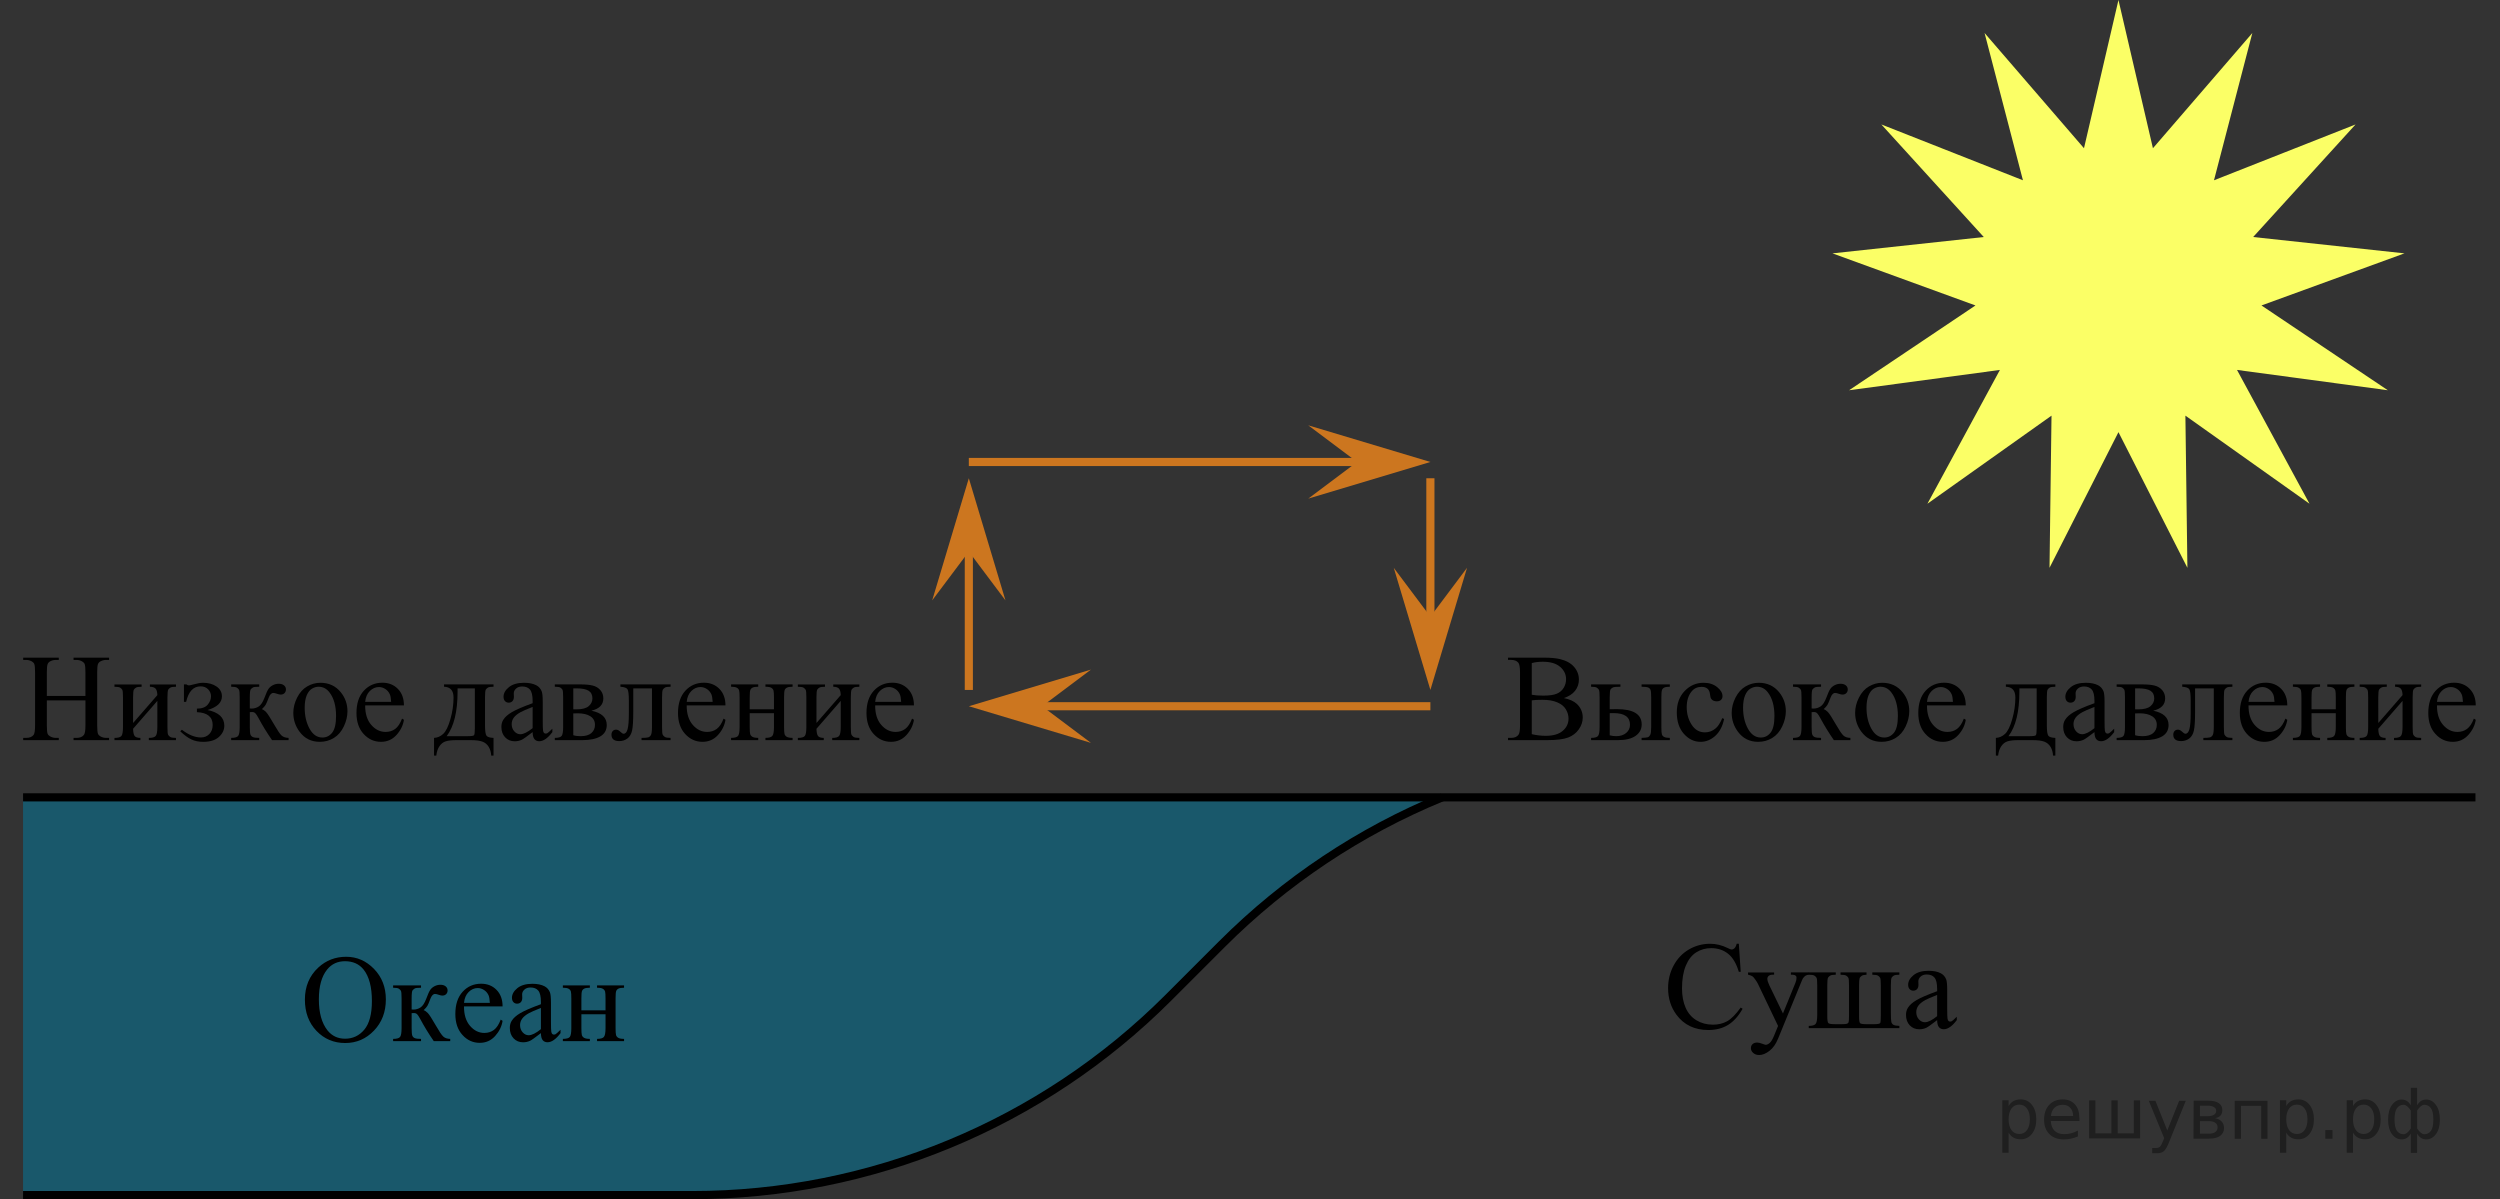 <?xml version="1.0" encoding="utf-8"?>
<!-- Generator: Adobe Illustrator 27.0.1, SVG Export Plug-In . SVG Version: 6.00 Build 0)  -->
<svg version="1.1" id="Слой_1" xmlns="http://www.w3.org/2000/svg" xmlns:xlink="http://www.w3.org/1999/xlink" x="0px" y="0px"
	 width="307.055px" height="147.284px" viewBox="0 0 307.055 147.284" enable-background="new 0 0 307.055 147.284"
	 xml:space="preserve">
<rect x="0" y="0" width="307.055" height="147.284" fill="#333333" stroke="none"/>
<path opacity="0.5" fill="#007EA5" enable-background="new    " d="M177.129,97.933L177.129,97.933
	c-10.112,4.157-19.3,10.279-27.031,18.01l-6.62,6.62c-15.508,15.508-36.542,24.221-58.475,24.221H2.832v-48.851
	H177.129z"/>
<g>
	<g>
		<g>
			<defs>
				<rect id="SVGID_1_" x="34.593" y="113.971" width="44.611" height="18.082"/>
			</defs>
			<clipPath id="SVGID_00000170264119031494842400000007675880862745533833_">
				<use xlink:href="#SVGID_1_"  overflow="visible"/>
			</clipPath>
			<g clip-path="url(#SVGID_00000170264119031494842400000007675880862745533833_)">
				<path d="M42.517,117.513c1.317,0,2.46,0.499,3.426,1.498s1.449,2.245,1.449,3.739
					c0,1.539-0.487,2.816-1.461,3.833c-0.973,1.016-2.151,1.524-3.534,1.524c-1.397,0-2.571-0.496-3.522-1.486
					c-0.951-0.991-1.427-2.274-1.427-3.848c0-1.608,0.549-2.921,1.647-3.937
					C40.049,117.954,41.189,117.513,42.517,117.513z M42.375,118.059c-0.908,0-1.637,0.336-2.187,1.008
					c-0.684,0.837-1.025,2.062-1.025,3.676c0,1.653,0.354,2.926,1.063,3.817c0.544,0.677,1.263,1.016,2.156,1.016
					c0.953,0,1.741-0.371,2.362-1.113c0.621-0.742,0.933-1.912,0.933-3.511c0-1.733-0.343-3.025-1.026-3.877
					C44.102,118.397,43.343,118.059,42.375,118.059z"/>
				<path d="M55.298,127.875h-2.022c-0.629-0.912-1.198-1.845-1.707-2.801c-0.12-0.219-0.229-0.382-0.326-0.49
					c-0.097-0.107-0.231-0.161-0.4-0.161c-0.06,0-0.155,0.005-0.284,0.015v1.831
					c0,0.493,0.028,0.808,0.086,0.945c0.058,0.137,0.161,0.235,0.31,0.295c0.149,0.06,0.401,0.09,0.756,0.09
					v0.276h-3.429v-0.276c0.444,0,0.729-0.081,0.854-0.243c0.125-0.162,0.186-0.524,0.186-1.087v-3.631
					c0-0.533-0.027-0.848-0.082-0.945s-0.14-0.184-0.255-0.261c-0.114-0.077-0.349-0.116-0.703-0.116v-0.284h3.429
					v0.284c-0.414,0-0.67,0.03-0.767,0.089c-0.098,0.06-0.186,0.133-0.267,0.221
					c-0.08,0.087-0.119,0.424-0.119,1.012v1.345c0.114,0.01,0.191,0.015,0.231,0.015
					c0.305,0,0.591-0.086,0.857-0.258c0.268-0.171,0.506-0.537,0.716-1.094c0.194-0.528,0.355-0.884,0.482-1.068
					c0.127-0.184,0.305-0.335,0.531-0.452c0.228-0.117,0.466-0.175,0.716-0.175c0.27,0,0.483,0.065,0.644,0.194
					c0.16,0.129,0.239,0.299,0.239,0.508c0,0.174-0.057,0.323-0.172,0.444c-0.115,0.123-0.274,0.183-0.479,0.183
					c-0.109,0-0.247-0.03-0.411-0.089c-0.21-0.075-0.37-0.112-0.479-0.112c-0.23,0-0.419,0.197-0.569,0.59
					c-0.17,0.453-0.294,0.746-0.374,0.878s-0.232,0.308-0.457,0.526c0.155,0.045,0.323,0.16,0.506,0.344
					c0.182,0.185,0.52,0.71,1.015,1.576c0.394,0.692,0.69,1.131,0.887,1.315
					c0.197,0.185,0.483,0.282,0.857,0.291L55.298,127.875L55.298,127.875z"/>
				<path d="M56.99,123.609c-0.006,1.016,0.241,1.813,0.741,2.391c0.499,0.578,1.085,0.867,1.759,0.867
					c0.45,0,0.84-0.123,1.172-0.37s0.61-0.668,0.835-1.266l0.232,0.149c-0.104,0.682-0.409,1.304-0.913,1.864
					c-0.505,0.56-1.136,0.84-1.895,0.84c-0.824,0-1.529-0.32-2.115-0.96c-0.587-0.64-0.88-1.5-0.88-2.581
					c0-1.17,0.301-2.083,0.902-2.738s1.356-0.982,2.265-0.982c0.769,0,1.4,0.253,1.895,0.758
					s0.741,1.182,0.741,2.028L56.99,123.609L56.99,123.609z M56.99,123.176h3.175
					c-0.025-0.438-0.078-0.747-0.157-0.926c-0.125-0.279-0.311-0.498-0.559-0.657
					c-0.247-0.16-0.505-0.239-0.774-0.239c-0.415,0-0.785,0.161-1.112,0.482S57.045,122.603,56.99,123.176z"/>
				<path d="M66.436,126.889c-0.704,0.543-1.145,0.857-1.325,0.941c-0.27,0.124-0.557,0.187-0.861,0.187
					c-0.474,0-0.864-0.162-1.172-0.486c-0.307-0.324-0.46-0.75-0.46-1.277c0-0.334,0.074-0.623,0.225-0.867
					c0.204-0.338,0.56-0.657,1.066-0.956c0.507-0.299,1.35-0.663,2.527-1.091v-0.269
					c0-0.682-0.108-1.15-0.325-1.404c-0.218-0.254-0.533-0.381-0.947-0.381c-0.315,0-0.565,0.085-0.749,0.254
					c-0.19,0.169-0.284,0.363-0.284,0.583l0.015,0.433c0,0.23-0.059,0.406-0.176,0.531
					c-0.117,0.125-0.272,0.186-0.461,0.186c-0.185,0-0.336-0.065-0.453-0.194
					c-0.117-0.129-0.176-0.306-0.176-0.53c0-0.428,0.22-0.822,0.659-1.18c0.44-0.359,1.056-0.538,1.85-0.538
					c0.608,0,1.108,0.102,1.497,0.306c0.295,0.155,0.512,0.396,0.651,0.725c0.09,0.214,0.135,0.652,0.135,1.315
					v2.324c0,0.652,0.013,1.052,0.038,1.199c0.024,0.147,0.065,0.246,0.123,0.295
					c0.058,0.05,0.124,0.075,0.198,0.075c0.08,0,0.15-0.018,0.21-0.052c0.104-0.065,0.307-0.247,0.606-0.545
					v0.418c-0.559,0.747-1.093,1.121-1.603,1.121c-0.244,0-0.44-0.085-0.584-0.254
					C66.516,127.586,66.441,127.297,66.436,126.889z M66.436,126.403v-2.607c-0.754,0.299-1.24,0.511-1.46,0.635
					c-0.395,0.219-0.677,0.448-0.846,0.687c-0.17,0.239-0.255,0.5-0.255,0.785c0,0.358,0.107,0.656,0.322,0.893
					c0.214,0.237,0.461,0.355,0.741,0.355C65.318,127.15,65.817,126.901,66.436,126.403z"/>
				<path d="M71.407,124.087h2.965v-1.449c0-0.434-0.018-0.716-0.053-0.848c-0.035-0.132-0.121-0.244-0.258-0.336
					c-0.138-0.092-0.381-0.138-0.731-0.138v-0.284h3.317v0.284c-0.31,0-0.535,0.035-0.678,0.104
					c-0.142,0.07-0.238,0.17-0.288,0.302c-0.05,0.132-0.075,0.438-0.075,0.915v3.631
					c0,0.433,0.019,0.72,0.057,0.859c0.037,0.14,0.128,0.253,0.273,0.34c0.145,0.087,0.383,0.131,0.712,0.131
					v0.276h-3.317v-0.277c0.414,0,0.691-0.076,0.831-0.228c0.14-0.152,0.21-0.519,0.21-1.102v-1.696h-2.965v1.696
					c0,0.433,0.019,0.72,0.056,0.859c0.037,0.14,0.129,0.253,0.273,0.34c0.144,0.087,0.382,0.131,0.711,0.131
					v0.276h-3.316v-0.276c0.444,0,0.729-0.081,0.854-0.243c0.125-0.162,0.186-0.524,0.186-1.087v-3.631
					c0-0.434-0.019-0.72-0.056-0.859c-0.037-0.139-0.129-0.252-0.273-0.336c-0.144-0.085-0.382-0.127-0.711-0.127
					v-0.284h3.316v0.284c-0.31,0-0.535,0.035-0.677,0.104c-0.143,0.07-0.239,0.17-0.289,0.302
					c-0.05,0.132-0.074,0.438-0.074,0.915V124.087z"/>
			</g>
		</g>
	</g>
</g>
<g>
	<g>
		<g>
			<defs>
				
					<rect id="SVGID_00000021102211380250722890000016554674904667199374_" x="182.373" y="77.005" width="124.682" height="19.473"/>
			</defs>
			<clipPath id="SVGID_00000088100345873817695010000005645009709954049153_">
				<use xlink:href="#SVGID_00000021102211380250722890000016554674904667199374_"  overflow="visible"/>
			</clipPath>
			<g clip-path="url(#SVGID_00000088100345873817695010000005645009709954049153_)">
				<path d="M192.077,85.735c0.707,0.149,1.236,0.389,1.588,0.717c0.486,0.459,0.73,1.019,0.73,1.681
					c0,0.503-0.16,0.985-0.481,1.445c-0.321,0.461-0.762,0.797-1.32,1.009c-0.56,0.211-1.414,0.317-2.562,0.317
					h-4.815v-0.276h0.384c0.426,0,0.732-0.135,0.918-0.403c0.115-0.174,0.173-0.545,0.173-1.113v-6.545
					c0-0.627-0.072-1.023-0.218-1.188c-0.196-0.219-0.487-0.329-0.873-0.329h-0.384v-0.276h4.409
					c0.823,0,1.482,0.06,1.98,0.179c0.752,0.18,1.326,0.497,1.723,0.953s0.595,0.98,0.595,1.573
					c0,0.508-0.156,0.962-0.467,1.363C193.142,85.243,192.683,85.541,192.077,85.735z M188.135,85.332
					c0.185,0.035,0.398,0.061,0.636,0.079c0.238,0.018,0.5,0.026,0.786,0.026c0.732,0,1.282-0.078,1.651-0.235
					c0.369-0.157,0.651-0.397,0.847-0.721s0.293-0.677,0.293-1.061c0-0.592-0.243-1.098-0.73-1.517
					c-0.486-0.418-1.196-0.627-2.13-0.627c-0.501,0-0.953,0.055-1.353,0.165L188.135,85.332L188.135,85.332z
					 M188.135,90.173c0.581,0.134,1.155,0.202,1.723,0.202c0.908,0,1.601-0.203,2.077-0.609
					s0.715-0.908,0.715-1.505c0-0.394-0.108-0.772-0.324-1.136c-0.216-0.363-0.566-0.65-1.053-0.859
					c-0.487-0.209-1.089-0.314-1.807-0.314c-0.31,0-0.576,0.005-0.797,0.015c-0.222,0.01-0.399,0.027-0.534,0.052
					V90.173z"/>
				<path d="M197.709,87.11l0.857-0.015c2.047,0,3.07,0.627,3.07,1.883c0,0.583-0.249,1.049-0.749,1.4
					c-0.499,0.351-1.218,0.527-2.155,0.527h-3.311v-0.276c0.446,0,0.732-0.081,0.857-0.243
					c0.125-0.162,0.189-0.524,0.189-1.087v-3.63c0-0.533-0.028-0.848-0.083-0.945
					c-0.056-0.097-0.141-0.184-0.256-0.261c-0.115-0.077-0.352-0.116-0.707-0.116v-0.284h3.603v0.284
					c-0.496,0-0.802,0.028-0.918,0.086c-0.115,0.057-0.21,0.132-0.285,0.224c-0.075,0.092-0.113,0.429-0.113,1.012
					L197.709,87.11L197.709,87.11z M197.709,90.314c0.266,0.07,0.531,0.104,0.798,0.104
					c0.501,0,0.909-0.132,1.223-0.396c0.314-0.264,0.47-0.598,0.47-1.002c0-0.956-0.669-1.434-2.009-1.434
					c-0.115,0-0.275,0.002-0.481,0.007L197.709,90.314L197.709,90.314z M201.622,84.346v-0.284h3.469v0.284
					c-0.307,0-0.529,0.032-0.67,0.097c-0.141,0.065-0.237,0.165-0.29,0.299c-0.053,0.135-0.079,0.443-0.079,0.927
					v3.63c0,0.468,0.023,0.771,0.068,0.908c0.045,0.137,0.142,0.242,0.289,0.314
					c0.148,0.072,0.375,0.108,0.682,0.108v0.276h-3.469v-0.276c0.391-0.015,0.645-0.041,0.764-0.079
					c0.117-0.037,0.217-0.133,0.297-0.288c0.08-0.154,0.12-0.476,0.12-0.964v-3.631
					c0-0.483-0.027-0.794-0.082-0.934c-0.056-0.139-0.152-0.238-0.29-0.295
					C202.293,84.382,202.023,84.35,201.622,84.346z"/>
				<path d="M211.758,88.305c-0.185,0.901-0.55,1.595-1.092,2.081c-0.541,0.485-1.141,0.728-1.798,0.728
					c-0.782,0-1.465-0.326-2.047-0.979s-0.873-1.534-0.873-2.644c0-1.076,0.322-1.95,0.967-2.622
					s1.419-1.009,2.321-1.009c0.678,0,1.234,0.178,1.671,0.534s0.654,0.726,0.654,1.109
					c0,0.19-0.061,0.342-0.184,0.46c-0.123,0.117-0.295,0.176-0.516,0.176c-0.296,0-0.519-0.095-0.67-0.284
					c-0.085-0.104-0.142-0.304-0.169-0.598c-0.028-0.294-0.13-0.518-0.305-0.672
					c-0.176-0.149-0.419-0.224-0.731-0.224c-0.502,0-0.905,0.185-1.211,0.553c-0.406,0.488-0.609,1.133-0.609,1.935
					c0,0.817,0.201,1.538,0.606,2.163c0.403,0.625,0.949,0.938,1.637,0.938c0.491,0,0.933-0.167,1.324-0.501
					c0.275-0.229,0.544-0.644,0.805-1.248L211.758,88.305z"/>
				<path d="M216.021,83.86c1.043,0,1.881,0.394,2.513,1.18c0.537,0.672,0.806,1.445,0.806,2.316
					c0,0.613-0.148,1.233-0.444,1.86s-0.703,1.101-1.223,1.419c-0.519,0.319-1.097,0.478-1.734,0.478
					c-1.038,0-1.863-0.411-2.476-1.232c-0.517-0.692-0.774-1.469-0.774-2.331c0-0.627,0.156-1.251,0.47-1.871
					s0.727-1.079,1.238-1.375C214.908,84.008,215.449,83.86,216.021,83.86z M215.788,84.346
					c-0.266,0-0.533,0.078-0.801,0.235c-0.269,0.157-0.485,0.432-0.651,0.825c-0.165,0.394-0.248,0.899-0.248,1.517
					c0,0.996,0.199,1.855,0.598,2.578c0.399,0.722,0.925,1.083,1.577,1.083c0.486,0,0.888-0.199,1.203-0.598
					c0.316-0.398,0.475-1.083,0.475-2.054c0-1.215-0.264-2.171-0.79-2.869
					C216.794,84.584,216.34,84.346,215.788,84.346z"/>
				<path d="M227.27,90.905h-2.031c-0.633-0.912-1.204-1.845-1.716-2.802c-0.12-0.219-0.23-0.382-0.327-0.489
					c-0.098-0.107-0.232-0.161-0.402-0.161c-0.06,0-0.156,0.005-0.286,0.015v1.83
					c0,0.493,0.028,0.809,0.086,0.945c0.058,0.137,0.162,0.235,0.312,0.295c0.15,0.06,0.404,0.09,0.76,0.09
					v0.276h-3.446v-0.276c0.447,0,0.732-0.081,0.858-0.243c0.125-0.162,0.188-0.524,0.188-1.087v-3.63
					c0-0.533-0.027-0.848-0.082-0.945c-0.056-0.097-0.141-0.184-0.256-0.261c-0.116-0.077-0.352-0.116-0.708-0.116
					v-0.284h3.446v0.284c-0.416,0-0.673,0.03-0.77,0.089c-0.099,0.06-0.188,0.133-0.268,0.221
					c-0.08,0.087-0.12,0.424-0.12,1.012v1.345c0.115,0.01,0.192,0.015,0.233,0.015
					c0.306,0,0.593-0.086,0.861-0.258c0.269-0.171,0.508-0.537,0.719-1.094c0.195-0.528,0.357-0.884,0.485-1.068
					c0.128-0.184,0.306-0.335,0.534-0.452c0.228-0.117,0.468-0.175,0.719-0.175c0.271,0,0.486,0.065,0.646,0.194
					c0.161,0.129,0.241,0.299,0.241,0.508c0,0.174-0.058,0.323-0.173,0.444c-0.116,0.122-0.276,0.183-0.482,0.183
					c-0.11,0-0.248-0.03-0.413-0.089c-0.211-0.075-0.372-0.112-0.481-0.112c-0.231,0-0.422,0.197-0.572,0.59
					c-0.171,0.453-0.296,0.746-0.376,0.878c-0.081,0.132-0.233,0.308-0.459,0.526
					c0.155,0.045,0.324,0.16,0.508,0.344c0.183,0.185,0.522,0.71,1.02,1.576
					c0.397,0.692,0.693,1.131,0.892,1.315c0.198,0.185,0.485,0.282,0.861,0.291v0.276
					C227.27,90.905,227.27,90.905,227.27,90.905z"/>
				<path d="M231.182,83.86c1.043,0,1.881,0.394,2.513,1.18c0.537,0.672,0.806,1.445,0.806,2.316
					c0,0.613-0.148,1.233-0.444,1.86s-0.703,1.101-1.223,1.419c-0.519,0.319-1.097,0.478-1.734,0.478
					c-1.038,0-1.863-0.411-2.476-1.232c-0.517-0.692-0.774-1.469-0.774-2.331c0-0.627,0.156-1.251,0.47-1.871
					s0.727-1.079,1.238-1.375C230.069,84.008,230.61,83.86,231.182,83.86z M230.949,84.346
					c-0.266,0-0.533,0.078-0.801,0.235c-0.269,0.157-0.485,0.432-0.651,0.825c-0.165,0.394-0.248,0.899-0.248,1.517
					c0,0.996,0.199,1.855,0.598,2.578c0.399,0.722,0.925,1.083,1.577,1.083c0.486,0,0.888-0.199,1.203-0.598
					c0.316-0.398,0.475-1.083,0.475-2.054c0-1.215-0.264-2.171-0.79-2.869
					C231.955,84.584,231.501,84.346,230.949,84.346z"/>
				<path d="M236.676,86.639c-0.005,1.016,0.243,1.813,0.745,2.391c0.501,0.578,1.091,0.866,1.768,0.866
					c0.451,0,0.844-0.123,1.178-0.37c0.334-0.247,0.613-0.668,0.839-1.266l0.233,0.149
					c-0.105,0.682-0.411,1.304-0.918,1.864c-0.507,0.56-1.142,0.84-1.903,0.84c-0.828,0-1.537-0.32-2.126-0.96
					c-0.59-0.64-0.884-1.5-0.884-2.581c0-1.17,0.302-2.083,0.906-2.738s1.363-0.982,2.276-0.982
					c0.772,0,1.407,0.253,1.903,0.758c0.497,0.505,0.745,1.182,0.745,2.028L236.676,86.639L236.676,86.639z
					 M236.676,86.206h3.19c-0.025-0.438-0.078-0.747-0.158-0.926c-0.126-0.279-0.312-0.498-0.56-0.657
					c-0.248-0.16-0.508-0.239-0.779-0.239c-0.416,0-0.788,0.161-1.117,0.482
					C236.923,85.186,236.73,85.633,236.676,86.206z"/>
				<path d="M246.363,84.061h6.08v0.284c-0.341,0-0.568,0.033-0.681,0.101c-0.113,0.067-0.202,0.151-0.268,0.251
					s-0.098,0.423-0.098,0.971v3.384c0,0.712,0.061,1.149,0.185,1.311c0.123,0.162,0.41,0.25,0.861,0.265v2.174
					h-0.286c-0.019-0.408-0.121-0.765-0.305-1.068c-0.183-0.304-0.438-0.518-0.764-0.642
					c-0.326-0.125-0.808-0.187-1.444-0.187h-1.776c-0.552,0-0.983,0.048-1.294,0.145
					c-0.311,0.097-0.57,0.3-0.778,0.609c-0.209,0.309-0.335,0.69-0.381,1.143h-0.278v-2.174
					c0.411-0.015,0.785-0.177,1.121-0.486c0.336-0.309,0.633-0.914,0.889-1.815
					c0.256-0.901,0.384-1.788,0.384-2.659c0-0.857-0.39-1.297-1.167-1.322L246.363,84.061L246.363,84.061z
					 M248.026,84.547v0.411c0,2.446-0.446,4.266-1.339,5.461h2.558c0.462,0,0.728-0.038,0.798-0.116
					c0.07-0.077,0.105-0.362,0.105-0.856v-4.9H248.026z"/>
				<path d="M257.245,89.918c-0.707,0.543-1.151,0.857-1.332,0.941c-0.271,0.124-0.56,0.187-0.865,0.187
					c-0.477,0-0.869-0.162-1.178-0.486s-0.463-0.75-0.463-1.277c0-0.334,0.076-0.623,0.227-0.867
					c0.205-0.338,0.562-0.657,1.072-0.956c0.509-0.299,1.355-0.663,2.539-1.091v-0.269
					c0-0.682-0.109-1.15-0.327-1.404c-0.219-0.254-0.536-0.381-0.952-0.381c-0.315,0-0.566,0.085-0.752,0.254
					c-0.191,0.169-0.286,0.363-0.286,0.583l0.015,0.433c0,0.23-0.059,0.406-0.177,0.531
					c-0.118,0.125-0.272,0.186-0.463,0.186c-0.185,0-0.337-0.065-0.455-0.194
					c-0.118-0.129-0.177-0.306-0.177-0.53c0-0.428,0.221-0.822,0.662-1.18c0.441-0.359,1.062-0.538,1.858-0.538
					c0.612,0,1.114,0.102,1.505,0.306c0.296,0.155,0.515,0.396,0.655,0.725c0.09,0.214,0.135,0.653,0.135,1.315
					v2.324c0,0.652,0.013,1.052,0.038,1.199c0.025,0.147,0.066,0.246,0.124,0.295
					c0.058,0.05,0.124,0.075,0.199,0.075c0.08,0,0.15-0.018,0.211-0.053c0.105-0.065,0.309-0.246,0.609-0.545
					v0.418c-0.561,0.747-1.099,1.121-1.61,1.121c-0.246,0-0.441-0.085-0.587-0.254
					C257.325,90.616,257.25,90.327,257.245,89.918z M257.245,89.433v-2.607c-0.758,0.299-1.246,0.511-1.467,0.635
					c-0.397,0.219-0.681,0.448-0.851,0.687c-0.171,0.239-0.256,0.5-0.256,0.785c0,0.358,0.107,0.656,0.323,0.893
					c0.216,0.237,0.464,0.355,0.745,0.355C256.121,90.18,256.623,89.931,257.245,89.433z"/>
				<path d="M264.46,87.289c1.259,0.259,1.889,0.844,1.889,1.755c0,0.623-0.263,1.088-0.786,1.397
					c-0.524,0.309-1.256,0.463-2.193,0.463h-3.401v-0.276c0.446,0,0.729-0.084,0.847-0.251
					c0.117-0.167,0.177-0.526,0.177-1.08v-3.63c0-0.538-0.026-0.855-0.079-0.949
					c-0.053-0.095-0.136-0.181-0.248-0.258c-0.113-0.077-0.346-0.116-0.696-0.116v-0.284h3.175
					c0.612,0,1.107,0.047,1.486,0.142c0.379,0.095,0.69,0.281,0.934,0.56c0.243,0.279,0.364,0.618,0.364,1.016
					C265.926,86.557,265.437,87.06,264.46,87.289z M262.24,87.117c0.221,0.005,0.353,0.007,0.398,0.007
					c0.688,0,1.184-0.131,1.49-0.392c0.306-0.262,0.459-0.579,0.459-0.953c0-0.433-0.156-0.747-0.467-0.941
					c-0.311-0.194-0.808-0.291-1.49-0.291h-0.391V87.117L262.24,87.117z M262.24,90.3
					c0.251,0.08,0.549,0.119,0.895,0.119c0.597,0,1.04-0.129,1.331-0.388s0.436-0.593,0.436-1.001
					c0-0.459-0.188-0.81-0.565-1.054c-0.376-0.244-0.897-0.366-1.565-0.366c-0.166,0-0.344,0.005-0.534,0.015v2.675
					C262.24,90.3,262.24,90.3,262.24,90.3z"/>
				<path d="M268.024,84.061h6.163v0.284c-0.342,0-0.568,0.033-0.681,0.101c-0.113,0.067-0.202,0.151-0.268,0.251
					s-0.098,0.423-0.098,0.971v3.63c0,0.528,0.027,0.843,0.083,0.945c0.055,0.102,0.142,0.192,0.259,0.269
					c0.118,0.077,0.352,0.116,0.704,0.116v0.276h-3.566v-0.276c0.386,0,0.653-0.02,0.801-0.06
					c0.148-0.04,0.265-0.135,0.351-0.288c0.085-0.152,0.128-0.479,0.128-0.982v-4.751h-2.296v2.883
					c0,1.091-0.049,1.857-0.146,2.297c-0.098,0.441-0.291,0.767-0.579,0.979c-0.289,0.211-0.618,0.317-0.989,0.317
					c-0.643,0-0.964-0.264-0.964-0.792c0-0.179,0.052-0.326,0.154-0.441c0.103-0.114,0.237-0.172,0.403-0.172
					c0.175,0,0.338,0.072,0.488,0.217c0.196,0.19,0.344,0.284,0.444,0.284c0.226,0,0.39-0.188,0.493-0.564
					c0.102-0.376,0.154-1.035,0.154-1.976v-1.509c0-0.777-0.057-1.25-0.17-1.419
					c-0.112-0.169-0.402-0.272-0.869-0.306v-0.284H268.024z"/>
				<path d="M276.167,86.639c-0.005,1.016,0.243,1.813,0.745,2.391c0.501,0.578,1.091,0.866,1.768,0.866
					c0.451,0,0.844-0.123,1.178-0.37s0.613-0.668,0.839-1.266l0.233,0.149c-0.105,0.682-0.411,1.304-0.918,1.864
					c-0.507,0.56-1.142,0.84-1.903,0.84c-0.828,0-1.537-0.32-2.126-0.96c-0.59-0.64-0.884-1.5-0.884-2.581
					c0-1.17,0.302-2.083,0.906-2.738s1.363-0.982,2.276-0.982c0.772,0,1.407,0.253,1.903,0.758
					c0.497,0.505,0.745,1.182,0.745,2.028L276.167,86.639L276.167,86.639z M276.167,86.206h3.19
					c-0.025-0.438-0.078-0.747-0.158-0.926c-0.126-0.279-0.312-0.498-0.56-0.657
					c-0.248-0.16-0.508-0.239-0.779-0.239c-0.416,0-0.788,0.161-1.117,0.482
					C276.414,85.186,276.221,85.633,276.167,86.206z"/>
				<path d="M283.907,87.117h2.979v-1.449c0-0.434-0.018-0.716-0.053-0.848c-0.035-0.132-0.122-0.244-0.26-0.336
					c-0.138-0.092-0.383-0.138-0.733-0.138v-0.284h3.333v0.284c-0.31,0-0.538,0.035-0.681,0.104
					s-0.239,0.17-0.29,0.302c-0.05,0.132-0.075,0.437-0.075,0.915v3.63c0,0.434,0.019,0.72,0.057,0.859
					c0.038,0.14,0.129,0.253,0.274,0.34c0.145,0.087,0.384,0.131,0.715,0.131v0.276h-3.333v-0.276
					c0.416,0,0.694-0.076,0.835-0.228c0.141-0.152,0.211-0.519,0.211-1.102v-1.696h-2.979v1.696
					c0,0.434,0.019,0.72,0.057,0.859c0.037,0.14,0.129,0.253,0.274,0.34c0.145,0.087,0.384,0.131,0.715,0.131
					v0.276h-3.334v-0.276c0.447,0,0.732-0.081,0.858-0.243c0.125-0.162,0.188-0.524,0.188-1.087v-3.63
					c0-0.434-0.019-0.72-0.056-0.859c-0.038-0.139-0.13-0.252-0.275-0.336c-0.145-0.085-0.384-0.127-0.715-0.127
					v-0.284h3.334v0.284c-0.311,0-0.538,0.035-0.682,0.104c-0.143,0.07-0.239,0.17-0.289,0.302
					c-0.051,0.132-0.075,0.437-0.075,0.915v1.449C283.907,87.117,283.907,87.117,283.907,87.117z"/>
				<path d="M292.107,88.798l2.979-3.421c-0.01-0.383-0.083-0.65-0.218-0.799
					c-0.136-0.149-0.369-0.227-0.7-0.231v-0.284h3.205v0.284c-0.336,0-0.561,0.033-0.677,0.101
					s-0.206,0.151-0.272,0.251c-0.065,0.1-0.098,0.423-0.098,0.971v3.63c0,0.528,0.027,0.843,0.083,0.945
					s0.142,0.192,0.26,0.269c0.118,0.077,0.352,0.116,0.703,0.116v0.276h-3.333v-0.276
					c0.416,0,0.694-0.076,0.835-0.228c0.141-0.152,0.211-0.519,0.211-1.102v-3.22l-2.979,3.429
					c0.01,0.423,0.07,0.715,0.181,0.874c0.11,0.16,0.349,0.242,0.715,0.247v0.276h-3.184v-0.276
					c0.447,0,0.732-0.081,0.858-0.243c0.125-0.162,0.188-0.524,0.188-1.087v-3.63c0-0.533-0.027-0.848-0.082-0.945
					c-0.056-0.097-0.141-0.184-0.256-0.261c-0.116-0.077-0.352-0.116-0.708-0.116v-0.284h3.334v0.284
					c-0.336,0-0.562,0.033-0.678,0.101s-0.205,0.151-0.271,0.251s-0.098,0.423-0.098,0.971L292.107,88.798
					L292.107,88.798z"/>
				<path d="M299.315,86.639c-0.005,1.016,0.243,1.813,0.745,2.391c0.501,0.578,1.091,0.866,1.768,0.866
					c0.451,0,0.844-0.123,1.178-0.37s0.613-0.668,0.839-1.266l0.233,0.149c-0.105,0.682-0.411,1.304-0.918,1.864
					c-0.507,0.56-1.142,0.84-1.903,0.84c-0.828,0-1.537-0.32-2.126-0.96c-0.59-0.64-0.884-1.5-0.884-2.581
					c0-1.17,0.302-2.083,0.906-2.738s1.363-0.982,2.276-0.982c0.772,0,1.407,0.253,1.903,0.758
					c0.497,0.505,0.745,1.182,0.745,2.028L299.315,86.639L299.315,86.639z M299.315,86.206h3.19
					c-0.025-0.438-0.078-0.747-0.158-0.926c-0.126-0.279-0.312-0.498-0.56-0.657
					c-0.248-0.16-0.508-0.239-0.779-0.239c-0.416,0-0.788,0.161-1.117,0.482
					C299.562,85.186,299.37,85.633,299.315,86.206z"/>
			</g>
		</g>
	</g>
</g>
<g>
	<g>
		<g>
			<defs>
				<rect id="SVGID_00000008107614129277515310000000374293305109963165_" y="77.005" width="114.682" height="19.473"/>
			</defs>
			<clipPath id="SVGID_00000039849527919830236410000002551884799357417129_">
				<use xlink:href="#SVGID_00000008107614129277515310000000374293305109963165_"  overflow="visible"/>
			</clipPath>
			<g clip-path="url(#SVGID_00000039849527919830236410000002551884799357417129_)">
				<path d="M5.753,85.474h4.74v-2.899c0-0.518-0.032-0.859-0.098-1.023c-0.051-0.124-0.155-0.231-0.316-0.321
					c-0.216-0.119-0.443-0.179-0.684-0.179H9.034v-0.276h4.364v0.276h-0.361c-0.24,0-0.469,0.058-0.685,0.172
					c-0.16,0.08-0.27,0.201-0.327,0.362c-0.058,0.162-0.087,0.492-0.087,0.99v6.537
					c0,0.513,0.033,0.852,0.099,1.016c0.05,0.124,0.152,0.231,0.308,0.321c0.221,0.119,0.452,0.179,0.692,0.179
					h0.361v0.276H9.034v-0.276h0.361c0.416,0,0.72-0.122,0.91-0.366c0.126-0.159,0.189-0.542,0.189-1.15v-3.086
					H5.753v3.085c0,0.513,0.032,0.852,0.098,1.016c0.05,0.124,0.155,0.231,0.316,0.321
					c0.215,0.119,0.443,0.179,0.685,0.179H7.22v0.276H2.849v-0.276h0.361c0.421,0,0.727-0.122,0.918-0.366
					c0.12-0.159,0.18-0.542,0.18-1.15v-6.537c0-0.518-0.032-0.859-0.098-1.023
					c-0.05-0.124-0.152-0.231-0.309-0.321c-0.221-0.119-0.451-0.179-0.691-0.179H2.849v-0.276H7.22v0.276H6.852
					c-0.241,0-0.47,0.058-0.685,0.172c-0.156,0.08-0.264,0.201-0.324,0.362
					c-0.06,0.162-0.09,0.492-0.09,0.99V85.474z"/>
				<path d="M16.348,88.798l2.979-3.421c-0.01-0.383-0.083-0.65-0.218-0.799c-0.136-0.149-0.369-0.227-0.7-0.231
					v-0.284h3.205v0.284c-0.336,0-0.561,0.033-0.677,0.101s-0.206,0.151-0.272,0.251
					c-0.065,0.1-0.098,0.423-0.098,0.971v3.63c0,0.528,0.027,0.843,0.083,0.945s0.142,0.192,0.26,0.269
					c0.118,0.077,0.352,0.116,0.703,0.116v0.276h-3.333v-0.276c0.416,0,0.694-0.076,0.835-0.228
					c0.141-0.152,0.211-0.519,0.211-1.102v-3.22l-2.979,3.429c0.01,0.423,0.07,0.715,0.181,0.874
					c0.11,0.16,0.349,0.242,0.715,0.247v0.276h-3.184v-0.276c0.447,0,0.732-0.081,0.858-0.243
					c0.125-0.162,0.188-0.524,0.188-1.087v-3.63c0-0.533-0.027-0.848-0.082-0.945
					c-0.056-0.097-0.141-0.184-0.256-0.261c-0.116-0.077-0.352-0.116-0.708-0.116v-0.284h3.334v0.284
					c-0.336,0-0.562,0.033-0.678,0.101s-0.205,0.151-0.271,0.251s-0.098,0.423-0.098,0.971V88.798z"/>
				<path d="M22.592,86.206v-2.144h0.316c0.09,0.08,0.19,0.12,0.301,0.12c0.085,0,0.271-0.04,0.557-0.12
					c0.477-0.134,0.865-0.202,1.166-0.202c0.663,0,1.216,0.152,1.659,0.456c0.444,0.304,0.666,0.708,0.666,1.21
					c0,0.772-0.589,1.333-1.768,1.681c1.374,0.284,2.062,0.924,2.062,1.92c0,0.523-0.221,0.985-0.662,1.386
					c-0.441,0.401-1.084,0.601-1.927,0.601c-0.552,0-1.037-0.098-1.456-0.295s-0.874-0.529-1.365-0.998l0.195-0.194
					c0.823,0.632,1.603,0.949,2.341,0.949c0.421,0,0.767-0.142,1.038-0.426c0.271-0.284,0.406-0.652,0.406-1.106
					c0-0.991-0.644-1.517-1.934-1.576V87.035c0.606,0,1.047-0.161,1.32-0.482c0.273-0.321,0.41-0.666,0.41-1.035
					c0-0.324-0.117-0.608-0.35-0.852c-0.233-0.244-0.544-0.366-0.93-0.366c-0.893,0-1.485,0.635-1.775,1.905
					L22.592,86.206L22.592,86.206z"/>
				<path d="M35.445,90.905h-2.031c-0.633-0.912-1.204-1.845-1.716-2.802c-0.12-0.219-0.23-0.382-0.327-0.489
					c-0.098-0.107-0.232-0.161-0.402-0.161c-0.06,0-0.156,0.005-0.286,0.015v1.83
					c0,0.493,0.028,0.809,0.086,0.945c0.058,0.137,0.162,0.235,0.312,0.295c0.15,0.06,0.404,0.09,0.76,0.09
					v0.276H28.394v-0.276c0.447,0,0.732-0.081,0.858-0.243c0.125-0.162,0.188-0.524,0.188-1.087v-3.63
					c0-0.533-0.027-0.848-0.082-0.945c-0.056-0.097-0.141-0.184-0.256-0.261c-0.116-0.077-0.352-0.116-0.708-0.116
					v-0.284h3.446v0.284c-0.416,0-0.673,0.03-0.77,0.089c-0.099,0.06-0.188,0.133-0.268,0.221
					c-0.08,0.087-0.12,0.424-0.12,1.012v1.345c0.115,0.01,0.192,0.015,0.233,0.015
					c0.306,0,0.593-0.086,0.861-0.258c0.269-0.171,0.508-0.537,0.719-1.094c0.195-0.528,0.357-0.884,0.485-1.068
					c0.128-0.184,0.306-0.335,0.534-0.452c0.228-0.117,0.468-0.175,0.719-0.175c0.271,0,0.486,0.065,0.646,0.194
					c0.161,0.129,0.241,0.299,0.241,0.508c0,0.174-0.058,0.323-0.173,0.444c-0.116,0.122-0.276,0.183-0.482,0.183
					c-0.11,0-0.248-0.03-0.413-0.089c-0.211-0.075-0.372-0.112-0.481-0.112c-0.231,0-0.422,0.197-0.572,0.59
					c-0.171,0.453-0.296,0.746-0.376,0.878c-0.081,0.132-0.233,0.308-0.459,0.526
					c0.155,0.045,0.324,0.16,0.508,0.344c0.183,0.185,0.522,0.71,1.02,1.576
					c0.397,0.692,0.693,1.131,0.892,1.315c0.198,0.185,0.485,0.282,0.861,0.291v0.277
					C35.445,90.905,35.445,90.905,35.445,90.905z"/>
				<path d="M39.357,83.86c1.043,0,1.881,0.394,2.513,1.18c0.537,0.672,0.806,1.445,0.806,2.316
					c0,0.613-0.148,1.233-0.444,1.86s-0.703,1.101-1.223,1.419c-0.519,0.319-1.097,0.478-1.734,0.478
					c-1.038,0-1.863-0.411-2.476-1.232c-0.517-0.692-0.774-1.469-0.774-2.331c0-0.627,0.156-1.251,0.47-1.871
					s0.727-1.079,1.238-1.375C38.243,84.008,38.785,83.86,39.357,83.86z M39.123,84.346
					c-0.266,0-0.533,0.078-0.801,0.235c-0.269,0.157-0.485,0.432-0.651,0.825c-0.165,0.394-0.248,0.899-0.248,1.517
					c0,0.996,0.199,1.855,0.598,2.578c0.399,0.722,0.925,1.083,1.577,1.083c0.486,0,0.888-0.199,1.203-0.598
					c0.316-0.398,0.475-1.083,0.475-2.054c0-1.215-0.264-2.171-0.79-2.869
					C40.129,84.584,39.675,84.346,39.123,84.346z"/>
				<path d="M44.85,86.639c-0.005,1.016,0.243,1.813,0.745,2.391c0.501,0.578,1.091,0.866,1.768,0.866
					c0.451,0,0.844-0.123,1.178-0.37s0.613-0.668,0.839-1.266l0.233,0.149c-0.105,0.682-0.411,1.304-0.918,1.864
					c-0.507,0.56-1.142,0.84-1.903,0.84c-0.828,0-1.537-0.32-2.126-0.96c-0.59-0.64-0.884-1.5-0.884-2.581
					c0-1.17,0.302-2.083,0.906-2.738s1.363-0.982,2.276-0.982c0.772,0,1.407,0.253,1.903,0.758
					c0.497,0.505,0.745,1.182,0.745,2.028L44.85,86.639L44.85,86.639z M44.85,86.206h3.19
					c-0.025-0.438-0.078-0.747-0.158-0.926c-0.126-0.279-0.312-0.498-0.56-0.657
					c-0.248-0.16-0.508-0.239-0.779-0.239c-0.416,0-0.788,0.161-1.117,0.482
					C45.097,85.186,44.905,85.633,44.85,86.206z"/>
				<path d="M54.537,84.061h6.08v0.284c-0.341,0-0.568,0.033-0.681,0.101c-0.113,0.067-0.202,0.151-0.268,0.251
					s-0.098,0.423-0.098,0.971v3.384c0,0.712,0.061,1.149,0.185,1.311c0.123,0.162,0.41,0.25,0.861,0.265v2.174
					h-0.286c-0.019-0.408-0.121-0.765-0.305-1.068c-0.183-0.304-0.438-0.518-0.764-0.642
					c-0.326-0.125-0.808-0.187-1.444-0.187h-1.776c-0.552,0-0.983,0.048-1.294,0.145
					c-0.311,0.097-0.57,0.3-0.778,0.609c-0.209,0.309-0.335,0.69-0.381,1.143h-0.278v-2.174
					c0.411-0.015,0.785-0.177,1.121-0.486c0.336-0.309,0.633-0.914,0.889-1.815
					c0.256-0.901,0.384-1.788,0.384-2.659c0-0.857-0.39-1.297-1.167-1.322
					C54.537,84.346,54.537,84.061,54.537,84.061z M56.2,84.547v0.411c0,2.446-0.446,4.266-1.339,5.461h2.558
					c0.462,0,0.728-0.038,0.798-0.116c0.07-0.077,0.105-0.362,0.105-0.856v-4.9H56.2z"/>
				<path d="M65.419,89.918c-0.707,0.543-1.151,0.857-1.332,0.941c-0.271,0.124-0.56,0.187-0.865,0.187
					c-0.477,0-0.869-0.162-1.178-0.486s-0.463-0.75-0.463-1.277c0-0.334,0.076-0.623,0.227-0.867
					c0.205-0.338,0.562-0.657,1.072-0.956c0.509-0.299,1.355-0.663,2.539-1.091v-0.269
					c0-0.682-0.109-1.15-0.327-1.404c-0.219-0.255-0.536-0.381-0.952-0.381c-0.315,0-0.566,0.085-0.752,0.254
					c-0.191,0.169-0.286,0.363-0.286,0.583l0.015,0.433c0,0.23-0.059,0.406-0.177,0.531s-0.272,0.186-0.463,0.186
					c-0.185,0-0.337-0.065-0.455-0.194c-0.118-0.129-0.177-0.306-0.177-0.53c0-0.428,0.221-0.822,0.662-1.18
					c0.441-0.359,1.062-0.538,1.858-0.538c0.612,0,1.114,0.102,1.505,0.306c0.296,0.155,0.515,0.396,0.655,0.725
					c0.09,0.214,0.135,0.653,0.135,1.315v2.324c0,0.652,0.013,1.052,0.038,1.199
					c0.025,0.147,0.066,0.246,0.124,0.295s0.124,0.075,0.199,0.075c0.08,0,0.15-0.018,0.211-0.053
					c0.105-0.065,0.309-0.246,0.609-0.545v0.418c-0.561,0.747-1.099,1.121-1.61,1.121
					c-0.246,0-0.441-0.085-0.587-0.254C65.499,90.616,65.424,90.327,65.419,89.918z M65.419,89.433v-2.607
					c-0.758,0.299-1.246,0.511-1.467,0.635c-0.397,0.219-0.681,0.448-0.851,0.687
					c-0.171,0.239-0.256,0.5-0.256,0.785c0,0.358,0.107,0.656,0.323,0.893c0.216,0.237,0.464,0.355,0.745,0.355
					C64.295,90.18,64.797,89.931,65.419,89.433z"/>
				<path d="M72.634,87.289c1.259,0.259,1.889,0.844,1.889,1.755c0,0.623-0.263,1.088-0.786,1.397
					c-0.524,0.309-1.256,0.463-2.193,0.463h-3.401v-0.276c0.446,0,0.729-0.084,0.847-0.251
					c0.117-0.167,0.177-0.526,0.177-1.08v-3.63c0-0.538-0.026-0.855-0.079-0.949
					c-0.053-0.095-0.136-0.181-0.248-0.258c-0.113-0.077-0.346-0.116-0.696-0.116v-0.284h3.175
					c0.612,0,1.107,0.047,1.486,0.142c0.379,0.095,0.69,0.281,0.934,0.56c0.243,0.279,0.364,0.618,0.364,1.016
					C74.101,86.557,73.612,87.06,72.634,87.289z M70.414,87.117c0.221,0.005,0.353,0.007,0.398,0.007
					c0.688,0,1.184-0.131,1.49-0.392c0.306-0.262,0.459-0.579,0.459-0.953c0-0.433-0.156-0.747-0.467-0.941
					c-0.311-0.194-0.808-0.291-1.49-0.291h-0.391C70.414,84.547,70.414,87.117,70.414,87.117z M70.414,90.3
					c0.251,0.08,0.549,0.119,0.895,0.119c0.597,0,1.04-0.129,1.331-0.388s0.436-0.593,0.436-1.001
					c0-0.459-0.188-0.81-0.565-1.054c-0.376-0.244-0.897-0.366-1.565-0.366c-0.166,0-0.344,0.005-0.534,0.015
					L70.414,90.3L70.414,90.3z"/>
				<path d="M76.199,84.061h6.163v0.284c-0.342,0-0.568,0.033-0.681,0.101c-0.113,0.067-0.202,0.151-0.268,0.251
					s-0.098,0.423-0.098,0.971v3.63c0,0.528,0.027,0.843,0.083,0.945c0.055,0.102,0.142,0.192,0.259,0.269
					c0.118,0.077,0.352,0.116,0.704,0.116v0.276h-3.566v-0.276c0.386,0,0.653-0.02,0.801-0.06
					c0.148-0.04,0.265-0.135,0.351-0.288c0.085-0.152,0.128-0.479,0.128-0.982v-4.751h-2.296v2.883
					c0,1.091-0.049,1.857-0.146,2.297c-0.098,0.441-0.291,0.767-0.579,0.979c-0.289,0.211-0.618,0.317-0.989,0.317
					c-0.643,0-0.964-0.264-0.964-0.792c0-0.179,0.052-0.326,0.154-0.441c0.103-0.114,0.237-0.172,0.403-0.172
					c0.175,0,0.338,0.072,0.488,0.217c0.196,0.19,0.344,0.284,0.444,0.284c0.226,0,0.39-0.188,0.493-0.564
					c0.102-0.376,0.154-1.035,0.154-1.976v-1.509c0-0.777-0.057-1.25-0.17-1.419
					c-0.112-0.169-0.402-0.272-0.869-0.306v-0.284H76.199z"/>
				<path d="M84.341,86.639c-0.005,1.016,0.243,1.813,0.745,2.391c0.501,0.578,1.091,0.866,1.768,0.866
					c0.451,0,0.844-0.123,1.178-0.37s0.613-0.668,0.839-1.266l0.233,0.149c-0.105,0.682-0.411,1.304-0.918,1.864
					c-0.507,0.56-1.142,0.84-1.903,0.84c-0.828,0-1.537-0.32-2.126-0.96c-0.59-0.64-0.884-1.5-0.884-2.581
					c0-1.17,0.302-2.083,0.906-2.738s1.363-0.982,2.276-0.982c0.772,0,1.407,0.253,1.903,0.758
					c0.497,0.505,0.745,1.182,0.745,2.028L84.341,86.639L84.341,86.639z M84.341,86.206h3.19
					c-0.025-0.438-0.078-0.747-0.158-0.926c-0.126-0.279-0.312-0.498-0.56-0.657
					c-0.248-0.16-0.508-0.239-0.779-0.239c-0.416,0-0.788,0.161-1.117,0.482
					C84.588,85.186,84.396,85.633,84.341,86.206z"/>
				<path d="M92.081,87.117h2.979v-1.449c0-0.434-0.018-0.716-0.053-0.848c-0.035-0.132-0.122-0.244-0.26-0.336
					c-0.138-0.092-0.383-0.138-0.733-0.138v-0.284h3.333v0.284c-0.31,0-0.538,0.035-0.681,0.104
					s-0.239,0.17-0.29,0.302c-0.05,0.132-0.075,0.437-0.075,0.915v3.63c0,0.434,0.019,0.72,0.057,0.859
					c0.038,0.14,0.129,0.253,0.274,0.34c0.145,0.087,0.384,0.131,0.715,0.131v0.276h-3.333v-0.276
					c0.416,0,0.694-0.076,0.835-0.228c0.141-0.152,0.211-0.519,0.211-1.102v-1.696h-2.979v1.696
					c0,0.434,0.019,0.72,0.057,0.859c0.037,0.14,0.129,0.253,0.274,0.34c0.145,0.087,0.384,0.131,0.715,0.131
					v0.276h-3.334v-0.276c0.447,0,0.732-0.081,0.858-0.243c0.125-0.162,0.188-0.524,0.188-1.087v-3.63
					c0-0.434-0.019-0.72-0.056-0.859c-0.038-0.139-0.13-0.252-0.275-0.336c-0.145-0.085-0.384-0.127-0.715-0.127
					v-0.284h3.334v0.284c-0.311,0-0.538,0.035-0.682,0.104c-0.143,0.07-0.239,0.17-0.289,0.302
					c-0.051,0.132-0.075,0.437-0.075,0.915v1.449C92.081,87.117,92.081,87.117,92.081,87.117z"/>
				<path d="M100.282,88.798l2.979-3.421c-0.01-0.383-0.083-0.65-0.218-0.799
					c-0.136-0.149-0.369-0.227-0.7-0.231v-0.284h3.205v0.284c-0.336,0-0.561,0.033-0.677,0.101
					s-0.206,0.151-0.272,0.251c-0.065,0.1-0.098,0.423-0.098,0.971v3.63c0,0.528,0.027,0.843,0.083,0.945
					s0.142,0.192,0.26,0.269c0.118,0.077,0.352,0.116,0.703,0.116v0.276h-3.333v-0.276
					c0.416,0,0.694-0.076,0.835-0.228c0.141-0.152,0.211-0.519,0.211-1.102v-3.22l-2.979,3.429
					c0.01,0.423,0.07,0.715,0.181,0.874c0.11,0.16,0.349,0.242,0.715,0.247v0.276h-3.184v-0.276
					c0.447,0,0.732-0.081,0.858-0.243c0.125-0.162,0.188-0.524,0.188-1.087v-3.63c0-0.533-0.027-0.848-0.082-0.945
					c-0.056-0.097-0.141-0.184-0.256-0.261c-0.116-0.077-0.352-0.116-0.708-0.116v-0.284h3.334v0.284
					c-0.336,0-0.562,0.033-0.678,0.101s-0.205,0.151-0.271,0.251s-0.098,0.423-0.098,0.971L100.282,88.798
					L100.282,88.798z"/>
				<path d="M107.49,86.639c-0.005,1.016,0.243,1.813,0.745,2.391c0.501,0.578,1.091,0.866,1.768,0.866
					c0.451,0,0.844-0.123,1.178-0.37s0.613-0.668,0.839-1.266l0.233,0.149c-0.105,0.682-0.411,1.304-0.918,1.864
					c-0.507,0.56-1.142,0.84-1.903,0.84c-0.828,0-1.537-0.32-2.126-0.96c-0.59-0.64-0.884-1.5-0.884-2.581
					c0-1.17,0.302-2.083,0.906-2.738s1.363-0.982,2.276-0.982c0.772,0,1.407,0.253,1.903,0.758
					c0.497,0.505,0.745,1.182,0.745,2.028L107.49,86.639L107.49,86.639z M107.49,86.206h3.19
					c-0.025-0.438-0.078-0.747-0.158-0.926c-0.126-0.279-0.312-0.498-0.56-0.657
					c-0.248-0.16-0.508-0.239-0.779-0.239c-0.416,0-0.788,0.161-1.117,0.482
					C107.737,85.186,107.544,85.633,107.49,86.206z"/>
			</g>
		</g>
	</g>
</g>
<polygon fill="#CC761F" points="127.993,86.741 133.993,91.241 118.993,86.741 133.993,82.241 "/>
<line fill="none" stroke="#CC761F" stroke-miterlimit="10" x1="123.512" y1="86.741" x2="175.683" y2="86.741"/>
<polygon fill="#CC761F" points="118.993,67.741 114.493,73.741 118.993,58.741 123.493,73.741 "/>
<line fill="none" stroke="#CC761F" stroke-miterlimit="10" x1="118.993" y1="64.165" x2="118.993" y2="84.741"/>
<polygon fill="#CC761F" points="175.683,75.741 180.183,69.741 175.683,84.741 171.183,69.741 "/>
<line fill="none" stroke="#CC761F" stroke-miterlimit="10" x1="175.683" y1="79.317" x2="175.683" y2="58.741"/>
<polygon fill="#CC761F" points="166.683,56.741 160.683,52.241 175.683,56.741 160.683,61.241 "/>
<line fill="none" stroke="#CC761F" stroke-miterlimit="10" x1="171.163" y1="56.741" x2="118.993" y2="56.741"/>
<line fill="none" stroke="#000000" stroke-miterlimit="10" x1="304.043" y1="97.933" x2="2.832" y2="97.933"/>
<path fill="none" stroke="#000000" stroke-miterlimit="10" d="M2.832,146.784h82.172c21.932,0,42.966-8.713,58.475-24.221
	l6.62-6.62c7.731-7.731,16.919-13.852,27.031-18.01l0,0"/>
<g>
	<g>
		<g>
			<g>
				<defs>
					
						<rect id="SVGID_00000085230585948037641000000016230102789895507618_" x="202.017" y="112.366" width="41.867" height="20.864"/>
				</defs>
				<clipPath id="SVGID_00000039101511380905950660000014981476402203445657_">
					<use xlink:href="#SVGID_00000085230585948037641000000016230102789895507618_"  overflow="visible"/>
				</clipPath>
				<g clip-path="url(#SVGID_00000039101511380905950660000014981476402203445657_)">
					<path d="M213.566,115.916l0.232,3.444h-0.232c-0.31-1.031-0.752-1.772-1.327-2.227
						c-0.574-0.453-1.264-0.68-2.068-0.68c-0.675,0-1.284,0.171-1.829,0.512
						c-0.545,0.342-0.974,0.886-1.285,1.633c-0.312,0.747-0.469,1.676-0.469,2.786c0,0.917,0.147,1.711,0.442,2.384
						c0.295,0.672,0.738,1.188,1.33,1.546c0.593,0.358,1.269,0.538,2.028,0.538c0.659,0,1.241-0.141,1.746-0.422
						c0.505-0.281,1.06-0.841,1.664-1.678l0.232,0.149c-0.51,0.901-1.105,1.562-1.784,1.98
						c-0.68,0.418-1.486,0.627-2.421,0.627c-1.685,0-2.988-0.622-3.913-1.867c-0.69-0.927-1.034-2.018-1.034-3.272
						c0-1.011,0.228-1.94,0.682-2.787c0.455-0.846,1.081-1.502,1.878-1.968s1.668-0.699,2.612-0.699
						c0.734,0,1.459,0.18,2.174,0.538c0.21,0.109,0.36,0.165,0.45,0.165c0.135,0,0.252-0.048,0.352-0.143
						c0.13-0.135,0.223-0.321,0.277-0.56h0.263L213.566,115.916L213.566,115.916z"/>
					<path d="M214.699,119.436h3.201v0.276h-0.158c-0.225,0-0.394,0.048-0.506,0.145
						c-0.112,0.097-0.168,0.218-0.168,0.362c0,0.194,0.082,0.463,0.247,0.807l1.672,3.451l1.536-3.78
						c0.085-0.204,0.128-0.405,0.128-0.605c0-0.09-0.018-0.157-0.053-0.202c-0.04-0.055-0.102-0.098-0.188-0.131
						c-0.085-0.032-0.235-0.048-0.45-0.048v-0.276h2.234v0.276c-0.185,0.019-0.327,0.06-0.428,0.119
						c-0.1,0.06-0.21,0.172-0.33,0.336c-0.045,0.07-0.13,0.262-0.254,0.575l-2.796,6.828
						c-0.271,0.663-0.624,1.163-1.062,1.502c-0.436,0.339-0.857,0.508-1.263,0.508c-0.295,0-0.537-0.084-0.727-0.254
						c-0.19-0.169-0.285-0.363-0.285-0.582c0-0.21,0.068-0.378,0.206-0.505s0.326-0.19,0.565-0.19
						c0.165,0,0.391,0.055,0.675,0.164c0.2,0.075,0.325,0.112,0.375,0.112c0.15,0,0.314-0.077,0.491-0.231
						c0.177-0.154,0.355-0.453,0.536-0.896l0.487-1.188l-2.467-5.163c-0.075-0.154-0.194-0.346-0.359-0.575
						c-0.125-0.174-0.228-0.291-0.308-0.351c-0.115-0.08-0.3-0.149-0.555-0.209L214.699,119.436
						C214.699,119.436,214.699,119.436,214.699,119.436z"/>
					<path d="M233.285,126.002v0.276h-11.131v-0.276c0.415,0,0.692-0.076,0.832-0.228
						c0.14-0.152,0.21-0.519,0.21-1.103v-3.631c0-0.532-0.027-0.848-0.082-0.944
						c-0.056-0.098-0.141-0.185-0.255-0.262c-0.115-0.077-0.351-0.116-0.705-0.116v-0.283h3.32v0.283
						c-0.335,0-0.56,0.034-0.674,0.102c-0.115,0.066-0.205,0.15-0.271,0.25c-0.065,0.1-0.098,0.423-0.098,0.971
						v3.773c0,0.473,0.043,0.754,0.128,0.844s0.37,0.135,0.855,0.135h0.81c0.319,0,0.529-0.019,0.63-0.057
						c0.1-0.037,0.166-0.101,0.198-0.19s0.049-0.383,0.049-0.881v-3.624c0-0.527-0.027-0.843-0.082-0.944
						c-0.056-0.102-0.142-0.19-0.259-0.266c-0.118-0.074-0.352-0.112-0.701-0.112v-0.283h3.193v0.283
						c-0.27,0.005-0.47,0.05-0.6,0.135s-0.215,0.191-0.255,0.321s-0.06,0.418-0.06,0.866v3.862
						c0,0.429,0.043,0.684,0.128,0.767c0.085,0.082,0.348,0.123,0.787,0.123h0.899c0.479,0,0.742-0.051,0.787-0.153
						c0.045-0.102,0.067-0.412,0.067-0.931v-3.668c0-0.532-0.027-0.848-0.082-0.944
						c-0.056-0.098-0.141-0.185-0.255-0.262c-0.115-0.077-0.351-0.116-0.705-0.116v-0.283h3.32v0.283
						c-0.34,0-0.565,0.034-0.678,0.102c-0.112,0.066-0.201,0.15-0.267,0.25c-0.065,0.1-0.098,0.423-0.098,0.971
						v3.228c0,0.668,0.019,1.081,0.057,1.24s0.124,0.279,0.259,0.358
						C232.693,125.947,232.935,125.992,233.285,126.002z"/>
					<path d="M237.923,125.292c-0.705,0.543-1.147,0.856-1.327,0.941c-0.27,0.125-0.557,0.186-0.861,0.186
						c-0.476,0-0.866-0.161-1.174-0.485c-0.307-0.323-0.461-0.749-0.461-1.277c0-0.334,0.075-0.623,0.226-0.866
						c0.204-0.339,0.56-0.658,1.067-0.957c0.508-0.299,1.351-0.662,2.53-1.091v-0.269
						c0-0.683-0.108-1.15-0.326-1.404s-0.533-0.381-0.948-0.381c-0.315,0-0.565,0.084-0.75,0.254
						c-0.19,0.169-0.284,0.363-0.284,0.582l0.015,0.434c0,0.23-0.059,0.406-0.176,0.53
						c-0.118,0.125-0.272,0.188-0.461,0.188c-0.185,0-0.336-0.065-0.454-0.194
						c-0.117-0.13-0.176-0.307-0.176-0.53c0-0.429,0.22-0.822,0.659-1.181c0.44-0.358,1.058-0.538,1.852-0.538
						c0.61,0,1.109,0.102,1.499,0.307c0.295,0.154,0.513,0.396,0.652,0.725c0.09,0.214,0.135,0.652,0.135,1.315
						v2.323c0,0.652,0.013,1.053,0.038,1.199c0.024,0.147,0.065,0.245,0.123,0.295s0.124,0.075,0.199,0.075
						c0.08,0,0.149-0.018,0.21-0.053c0.104-0.065,0.307-0.246,0.606-0.545v0.418
						c-0.56,0.747-1.094,1.121-1.603,1.121c-0.245,0-0.44-0.085-0.585-0.254
						C238.003,125.989,237.928,125.7,237.923,125.292z M237.923,124.806v-2.607
						c-0.755,0.299-1.242,0.511-1.462,0.635c-0.395,0.22-0.677,0.448-0.847,0.688s-0.255,0.501-0.255,0.784
						c0,0.359,0.107,0.656,0.322,0.894c0.215,0.236,0.462,0.354,0.742,0.354
						C236.804,125.554,237.303,125.305,237.923,124.806z"/>
				</g>
			</g>
		</g>
	</g>
</g>
<polygon fill="#FBFF66" points="260.193,0 264.427,18.206 276.637,4.053 271.925,22.142 289.314,15.284 276.736,29.111 
	295.32,31.119 277.757,37.517 293.278,47.932 274.754,45.435 283.658,61.87 268.415,51.05 268.661,69.741 
	260.193,53.077 251.725,69.741 251.971,51.05 236.729,61.87 245.633,45.435 227.108,47.932 242.63,37.517 
	225.067,31.119 243.651,29.111 231.072,15.284 248.461,22.142 243.749,4.053 255.959,18.206 "/>
<g style="stroke:none;fill:#000;fill-opacity:0.40"><path d="m 246.7,139.1 v 2.48 h -0.77 v -6.44 h 0.77 v 0.71 q 0.24,-0.42 0.61,-0.62 0.37,-0.20 0.88,-0.20 0.85,0 1.38,0.68 0.53,0.68 0.53,1.77 0,1.10 -0.53,1.77 -0.53,0.68 -1.38,0.68 -0.51,0 -0.88,-0.20 -0.37,-0.20 -0.61,-0.62 z m 2.61,-1.63 q 0,-0.85 -0.35,-1.32 -0.35,-0.48 -0.95,-0.48 -0.61,0 -0.96,0.48 -0.35,0.48 -0.35,1.32 0,0.85 0.35,1.33 0.35,0.48 0.96,0.48 0.61,0 0.95,-0.48 0.35,-0.48 0.35,-1.33 z"/><path d="m 255.4,137.3 v 0.38 h -3.52 q 0.05,0.79 0.47,1.21 0.43,0.41 1.19,0.41 0.44,0 0.85,-0.11 0.42,-0.11 0.82,-0.33 v 0.72 q -0.41,0.17 -0.85,0.27 -0.43,0.09 -0.88,0.09 -1.12,0 -1.77,-0.65 -0.65,-0.65 -0.65,-1.76 0,-1.15 0.62,-1.82 0.62,-0.68 1.67,-0.68 0.94,0 1.49,0.61 0.55,0.60 0.55,1.65 z m -0.77,-0.23 q -0.01,-0.63 -0.35,-1.00 -0.34,-0.38 -0.91,-0.38 -0.64,0 -1.03,0.36 -0.38,0.36 -0.44,1.02 z"/><path d="m 260.1,139.2 h 1.98 v -4.05 h 0.77 v 4.67 h -6.26 v -4.67 h 0.77 v 4.05 h 1.97 v -4.05 h 0.77 z"/><path d="m 266.4,140.3 q -0.33,0.83 -0.63,1.09 -0.31,0.25 -0.82,0.25 h -0.61 v -0.64 h 0.45 q 0.32,0 0.49,-0.15 0.17,-0.15 0.39,-0.71 l 0.14,-0.35 -1.89,-4.59 h 0.81 l 1.46,3.65 1.46,-3.65 h 0.81 z"/><path d="m 270.2,137.7 v 1.54 h 1.09 q 0.53,0 0.80,-0.20 0.28,-0.20 0.28,-0.57 0,-0.38 -0.28,-0.57 -0.28,-0.20 -0.80,-0.20 z m 0,-1.90 v 1.29 h 1.01 q 0.43,0 0.71,-0.17 0.28,-0.17 0.28,-0.48 0,-0.31 -0.28,-0.47 -0.28,-0.17 -0.71,-0.17 z m -0.77,-0.61 h 1.82 q 0.82,0 1.26,0.30 0.44,0.30 0.44,0.85 0,0.43 -0.23,0.68 -0.23,0.25 -0.67,0.31 0.53,0.10 0.82,0.42 0.29,0.32 0.29,0.79 0,0.62 -0.48,0.97 -0.48,0.34 -1.37,0.34 h -1.90 z"/><path d="m 278.5,135.2 v 4.67 h -0.77 v -4.05 h -2.49 v 4.05 h -0.77 v -4.67 z"/><path d="m 280.8,139.1 v 2.48 h -0.77 v -6.44 h 0.77 v 0.71 q 0.24,-0.42 0.61,-0.62 0.37,-0.20 0.88,-0.20 0.85,0 1.38,0.68 0.53,0.68 0.53,1.77 0,1.10 -0.53,1.77 -0.53,0.68 -1.38,0.68 -0.51,0 -0.88,-0.20 -0.37,-0.20 -0.61,-0.62 z m 2.61,-1.63 q 0,-0.85 -0.35,-1.32 -0.35,-0.48 -0.95,-0.48 -0.61,0 -0.96,0.48 -0.35,0.48 -0.35,1.32 0,0.85 0.35,1.33 0.35,0.48 0.96,0.48 0.61,0 0.95,-0.48 0.35,-0.48 0.35,-1.33 z"/><path d="m 285.6,138.8 h 0.88 v 1.06 h -0.88 z"/><path d="m 289.0,139.1 v 2.48 h -0.77 v -6.44 h 0.77 v 0.71 q 0.24,-0.42 0.61,-0.62 0.37,-0.20 0.88,-0.20 0.85,0 1.38,0.68 0.53,0.68 0.53,1.77 0,1.10 -0.53,1.77 -0.53,0.68 -1.38,0.68 -0.51,0 -0.88,-0.20 -0.37,-0.20 -0.61,-0.62 z m 2.61,-1.63 q 0,-0.85 -0.35,-1.32 -0.35,-0.48 -0.95,-0.48 -0.61,0 -0.96,0.48 -0.35,0.48 -0.35,1.32 0,0.85 0.35,1.33 0.35,0.48 0.96,0.48 0.61,0 0.95,-0.48 0.35,-0.48 0.35,-1.33 z"/><path d="m 294.1,137.5 q 0,0.98 0.30,1.40 0.30,0.41 0.82,0.41 0.41,0 0.88,-0.70 v -2.22 q -0.47,-0.70 -0.88,-0.70 -0.51,0 -0.82,0.42 -0.30,0.41 -0.30,1.39 z m 2,4.10 v -2.37 q -0.24,0.39 -0.51,0.55 -0.27,0.16 -0.62,0.16 -0.70,0 -1.18,-0.64 -0.48,-0.65 -0.48,-1.79 0,-1.15 0.48,-1.80 0.49,-0.66 1.18,-0.66 0.35,0 0.62,0.16 0.28,0.16 0.51,0.55 v -2.15 h 0.77 v 2.15 q 0.24,-0.39 0.51,-0.55 0.28,-0.16 0.62,-0.16 0.70,0 1.18,0.66 0.49,0.66 0.49,1.80 0,1.15 -0.49,1.79 -0.48,0.64 -1.18,0.64 -0.35,0 -0.62,-0.16 -0.27,-0.16 -0.51,-0.55 v 2.37 z m 2.77,-4.10 q 0,-0.98 -0.30,-1.39 -0.30,-0.42 -0.81,-0.42 -0.41,0 -0.88,0.70 v 2.22 q 0.47,0.70 0.88,0.70 0.51,0 0.81,-0.41 0.30,-0.42 0.30,-1.40 z"/></g></svg>

<!--File created and owned by https://sdamgia.ru. Copying is prohibited. All rights reserved.-->
